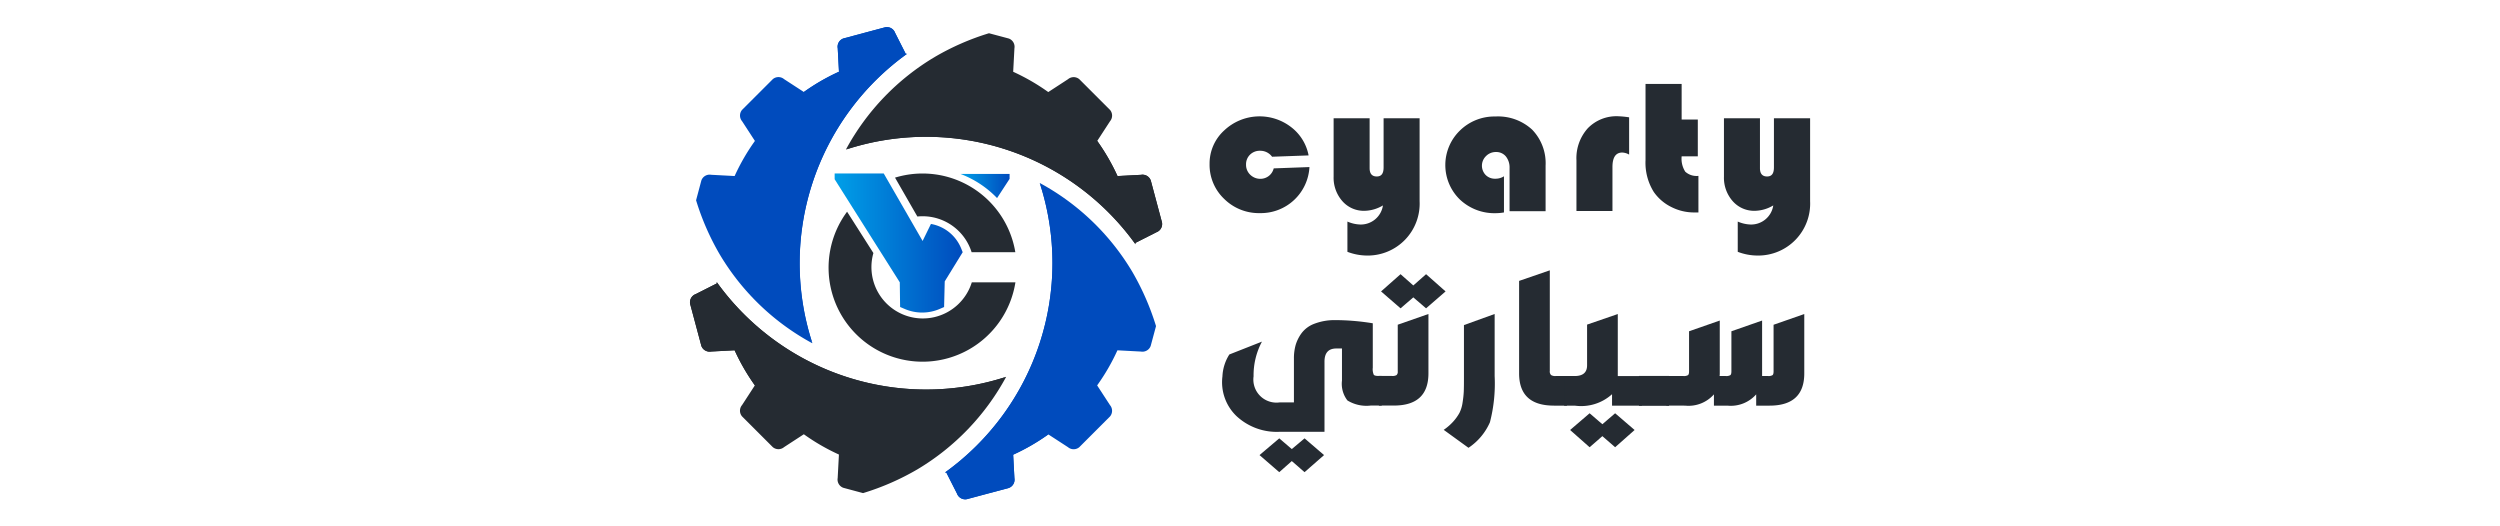 <svg xmlns="http://www.w3.org/2000/svg" xmlns:xlink="http://www.w3.org/1999/xlink" width="114" height="24" viewBox="0 0 114 24">
  <defs>
    <style>
      .cls-1 {
        fill: none;
      }

      .cls-10, .cls-2 {
        fill: #252b32;
      }

      .cls-2, .cls-3 {
        fill-rule: evenodd;
      }

      .cls-3 {
        fill: #004bbd;
      }

      .cls-4 {
        fill: url(#linear-gradient);
      }

      .cls-5 {
        fill: url(#linear-gradient-2);
      }

      .cls-6 {
        fill: url(#linear-gradient-3);
      }

      .cls-7 {
        fill: url(#linear-gradient-4);
      }

      .cls-8 {
        fill: url(#linear-gradient-5);
      }

      .cls-9 {
        fill: url(#linear-gradient-6);
      }
    </style>
    <linearGradient id="linear-gradient" x1="-2.035" y1="11.718" x2="-2.02" y2="11.718" gradientUnits="objectBoundingBox">
      <stop offset="0" stop-color="#505050"/>
      <stop offset="1" stop-color="#252b32"/>
    </linearGradient>
    <linearGradient id="linear-gradient-2" x1="-4.532" y1="5.038" x2="-4.495" y2="5.038" gradientUnits="objectBoundingBox">
      <stop offset="0" stop-color="#009fe8"/>
      <stop offset="1" stop-color="#004bbd"/>
    </linearGradient>
    <linearGradient id="linear-gradient-3" x1="-1.531" y1="9.885" x2="-1.516" y2="9.885" xlink:href="#linear-gradient"/>
    <linearGradient id="linear-gradient-4" x1="-5.413" y1="4.556" x2="-5.377" y2="4.556" xlink:href="#linear-gradient-2"/>
    <linearGradient id="linear-gradient-5" x1="0" y1="0.5" x2="1" y2="0.5" xlink:href="#linear-gradient-2"/>
    <linearGradient id="linear-gradient-6" x1="-0.001" y1="0.5" x2="0.999" y2="0.5" xlink:href="#linear-gradient-2"/>
  </defs>
  <g id="Group_45" data-name="Group 45" transform="translate(-2956 -117)">
    <rect id="Rectangle_14" data-name="Rectangle 14" class="cls-1" width="114" height="24" transform="translate(2956 117)"/>
    <g id="لوكو_سيارتي-01" data-name="لوكو سيارتي-01" transform="translate(2898.444 -4.795)">
      <g id="Group_7" data-name="Group 7" transform="translate(89.014 123.024)">
        <g id="Group_5" data-name="Group 5">
          <path id="Path_1" data-name="Path 1" class="cls-2" d="M141.81,124.89l.9.24a.4.4,0,0,1,.259.446l-.057,1.071a9.59,9.59,0,0,1,1.6.925l.9-.586a.4.4,0,0,1,.516,0l1.4,1.4a.4.4,0,0,1,0,.517l-.585.9a9.485,9.485,0,0,1,.925,1.6l1.071-.057a.4.4,0,0,1,.446.259l.512,1.913a.4.4,0,0,1-.259.446l-.959.486.006.062a11.763,11.763,0,0,0-13.2-4.32,10.989,10.989,0,0,1,4.052-4.221,11.55,11.55,0,0,1,2.468-1.08Z" transform="translate(-128.169 -124.603)"/>
          <path id="Path_2" data-name="Path 2" class="cls-3" d="M90.86,130.924l.24-.9a.4.4,0,0,1,.446-.259l1.071.057a9.486,9.486,0,0,1,.925-1.6l-.585-.9a.4.4,0,0,1,0-.517l1.4-1.4a.4.4,0,0,1,.517,0l.9.585a9.425,9.425,0,0,1,1.6-.925l-.057-1.071a.4.4,0,0,1,.259-.446l1.913-.512a.4.4,0,0,1,.446.259l.486.959.062-.006a11.76,11.76,0,0,0-4.323,13.2,10.985,10.985,0,0,1-4.221-4.05,11.622,11.622,0,0,1-1.079-2.468Z" transform="translate(-90.576 -123.024)"/>
          <path id="Path_3" data-name="Path 3" class="cls-2" d="M96.913,208.244l-.9-.242a.4.4,0,0,1-.259-.446l.057-1.071a9.412,9.412,0,0,1-1.6-.925l-.9.586a.4.4,0,0,1-.517,0l-1.4-1.4a.4.4,0,0,1,0-.517l.585-.9a9.484,9.484,0,0,1-.925-1.6l-1.071.057a.4.4,0,0,1-.446-.259l-.512-1.913a.4.4,0,0,1,.259-.448l.959-.486-.006-.062a11.76,11.76,0,0,0,13.2,4.323,11,11,0,0,1-4.05,4.221,11.6,11.6,0,0,1-2.47,1.08Z" transform="translate(-89.014 -186.987)"/>
          <path id="Path_4" data-name="Path 4" class="cls-3" d="M174.224,175.822l-.242.9a.4.4,0,0,1-.446.259l-1.071-.057a9.485,9.485,0,0,1-.925,1.6l.586.9a.4.4,0,0,1,0,.517l-1.4,1.4a.4.4,0,0,1-.516,0l-.9-.585a9.427,9.427,0,0,1-1.6.925l.057,1.071a.4.4,0,0,1-.259.446l-1.913.512a.4.4,0,0,1-.448-.259l-.486-.957-.062,0a11.762,11.762,0,0,0,4.323-13.2,11,11,0,0,1,4.221,4.05,11.8,11.8,0,0,1,1.08,2.471Z" transform="translate(-152.968 -162.179)"/>
          <path id="Path_5" data-name="Path 5" class="cls-4" d="M149.7,153.346l-.512-1.913a.4.4,0,0,0-.446-.259l-1.071.057a9.655,9.655,0,0,0-.923-1.6,11.755,11.755,0,0,0-11.452.388,11.761,11.761,0,0,1,13.2,4.321l-.006-.062.959-.486A.4.4,0,0,0,149.7,153.346Z" transform="translate(-128.169 -144.431)"/>
          <path id="Path_6" data-name="Path 6" class="cls-5" d="M120.27,124.267l-.486-.959a.4.4,0,0,0-.446-.259l-1.913.512a.4.4,0,0,0-.259.446l.057,1.071a9.657,9.657,0,0,0-1.6.923,11.755,11.755,0,0,0,.388,11.452,11.76,11.76,0,0,1,4.323-13.2Z" transform="translate(-110.423 -123.036)"/>
          <path id="Path_7" data-name="Path 7" class="cls-6" d="M99.793,203.521a11.751,11.751,0,0,1-9.546-4.9l.006.062-.959.486a.4.4,0,0,0-.259.448l.512,1.913a.4.4,0,0,0,.446.259l1.071-.057a9.658,9.658,0,0,0,.923,1.6,11.755,11.755,0,0,0,11.452-.388A11.764,11.764,0,0,1,99.793,203.521Z" transform="translate(-89.023 -186.987)"/>
          <path id="Path_8" data-name="Path 8" class="cls-7" d="M170.311,172.726a11.721,11.721,0,0,0-1.388-3.426,11.762,11.762,0,0,1-4.323,13.2l.062,0,.486.957a.4.4,0,0,0,.448.259l1.913-.512a.4.4,0,0,0,.259-.446l-.057-1.071a9.657,9.657,0,0,0,1.6-.923A11.748,11.748,0,0,0,170.311,172.726Z" transform="translate(-152.968 -162.179)"/>
        </g>
        <path id="Path_9" data-name="Path 9" class="cls-8" d="M135.939,169.552l.38-.776h0a1.83,1.83,0,0,1,1.376,1.111l.072.177-.819,1.331-.029,1.17-.2.086a2.011,2.011,0,0,1-1.571.012l-.235-.1-.015-1.126-2.97-4.7v-.263h2.238Z" transform="translate(-125.326 -159.793)"/>
        <path id="Path_10" data-name="Path 10" class="cls-9" d="M171.438,166.58H169.2a4.552,4.552,0,0,1,1.668,1.1l.571-.876v-.222Z" transform="translate(-156.86 -159.877)"/>
        <g id="Group_6" data-name="Group 6" transform="translate(6.326 6.687)">
          <path id="Path_11" data-name="Path 11" class="cls-10" d="M150.819,168.437c.078-.008.158-.012.24-.012a2.342,2.342,0,0,1,2.233,1.639h1.994a4.289,4.289,0,0,0-5.486-3.4Z" transform="translate(-146.771 -166.48)"/>
          <path id="Path_12" data-name="Path 12" class="cls-10" d="M136.65,181a2.341,2.341,0,0,1-4.487-1.336l-1.2-1.885A4.286,4.286,0,1,0,138.639,181Z" transform="translate(-130.12 -176.041)"/>
        </g>
      </g>
      <g id="Group_8" data-name="Group 8" transform="translate(112.713 125.623)">
        <path id="Path_13" data-name="Path 13" class="cls-10" d="M245.934,151.883l1.63-.06a2.22,2.22,0,0,1-2.258,2.1,2.246,2.246,0,0,1-1.631-.649,2.139,2.139,0,0,1-.665-1.593,2.038,2.038,0,0,1,.672-1.533,2.351,2.351,0,0,1,3.061-.135,2.117,2.117,0,0,1,.782,1.279l-1.665.06a.665.665,0,0,0-.545-.272.63.63,0,0,0-.462.179.608.608,0,0,0-.18.451.62.62,0,0,0,.191.463.654.654,0,0,0,.477.186A.622.622,0,0,0,245.934,151.883Z" transform="translate(-243.01 -148.033)"/>
        <path id="Path_14" data-name="Path 14" class="cls-10" d="M280.415,156.161v-1.38a1.582,1.582,0,0,0,.583.135,1.02,1.02,0,0,0,1.037-.871,1.689,1.689,0,0,1-.843.246,1.3,1.3,0,0,1-1.006-.44,1.611,1.611,0,0,1-.4-1.119V150.07h1.642v2.276c0,.252.108.379.325.379s.312-.139.312-.415v-2.238h1.642v3.78a2.368,2.368,0,0,1-2.39,2.479A2.553,2.553,0,0,1,280.415,156.161Z" transform="translate(-274.13 -148.506)"/>
        <path id="Path_15" data-name="Path 15" class="cls-10" d="M315.535,152.252V153.9a2.2,2.2,0,0,1-.369.034,2.292,2.292,0,0,1-1.647-.628,2.193,2.193,0,0,1,.006-3.139,2.245,2.245,0,0,1,1.619-.642,2.294,2.294,0,0,1,1.676.6,2.2,2.2,0,0,1,.613,1.642v2.076H315.79v-1.962a.806.806,0,0,0-.169-.536.568.568,0,0,0-.454-.2.624.624,0,0,0-.448.183.61.61,0,0,0-.018.865.588.588,0,0,0,.436.169A.716.716,0,0,0,315.535,152.252Z" transform="translate(-302.111 -148.041)"/>
        <path id="Path_16" data-name="Path 16" class="cls-10" d="M354.122,149.529v1.7a.672.672,0,0,0-.312-.094c-.3,0-.448.222-.448.662V153.8H351.72V151.49a2.038,2.038,0,0,1,.519-1.464,1.822,1.822,0,0,1,1.383-.546A4.143,4.143,0,0,1,354.122,149.529Z" transform="translate(-334.991 -148.007)"/>
        <path id="Path_17" data-name="Path 17" class="cls-10" d="M373.854,139.912v1.622h.737v1.677h-.737a1.1,1.1,0,0,0,.165.7.769.769,0,0,0,.6.191v1.668q-.127,0-.189,0a2.28,2.28,0,0,1-1.051-.251,2.1,2.1,0,0,1-.793-.68,2.509,2.509,0,0,1-.379-1.453V139.91h1.643Z" transform="translate(-352.328 -139.91)"/>
        <path id="Path_18" data-name="Path 18" class="cls-10" d="M396.1,156.161v-1.38a1.582,1.582,0,0,0,.583.135,1.02,1.02,0,0,0,1.037-.871,1.689,1.689,0,0,1-.843.246,1.3,1.3,0,0,1-1.006-.44,1.611,1.611,0,0,1-.4-1.119V150.07h1.642v2.276c0,.252.108.379.325.379s.312-.139.312-.415v-2.238H399.4v3.78a2.368,2.368,0,0,1-2.39,2.479A2.552,2.552,0,0,1,396.1,156.161Z" transform="translate(-372.016 -148.506)"/>
      </g>
      <g id="Group_9" data-name="Group 9" transform="translate(113.287 134.121)">
        <path id="Path_19" data-name="Path 19" class="cls-10" d="M249.371,214.981a2.692,2.692,0,0,1-1.985-.726,2.14,2.14,0,0,1-.631-1.8,2.02,2.02,0,0,1,.315-1l1.487-.586a3.264,3.264,0,0,0-.382,1.582,1.053,1.053,0,0,0,1.2,1.188h.64v-2a2.249,2.249,0,0,1,.078-.614,1.768,1.768,0,0,1,.274-.546,1.293,1.293,0,0,1,.582-.426,2.568,2.568,0,0,1,.934-.165,10.663,10.663,0,0,1,1.728.145v2.024a.638.638,0,0,0,.046.325c.031.035.1.052.212.052h.149v1.35h-.5a1.657,1.657,0,0,1-1.063-.232,1.241,1.241,0,0,1-.249-.908v-1.462h-.257c-.366,0-.545.206-.54.619v3.181Zm-.025,1.841-.9-.779.9-.763.572.489.582-.489.889.763-.889.779-.582-.506Z" transform="translate(-246.743 -207.617)"/>
        <path id="Path_20" data-name="Path 20" class="cls-10" d="M293.18,202.271v-1.35h.606a.366.366,0,0,0,.2-.04.205.205,0,0,0,.054-.169v-2.128l1.4-.489V200.8q0,1.47-1.577,1.47Zm.988-4.434-.889-.771.889-.786.582.514.582-.514.889.786-.889.771-.582-.5Z" transform="translate(-286.034 -196.103)"/>
        <path id="Path_21" data-name="Path 21" class="cls-10" d="M313.52,214.173l-1.13-.819a2.433,2.433,0,0,0,.445-.389,2.1,2.1,0,0,0,.274-.385,1.548,1.548,0,0,0,.142-.474,4.585,4.585,0,0,0,.054-.5c.006-.139.008-.345.008-.619v-2.41l1.4-.506V210.9a7.056,7.056,0,0,1-.215,2.108A2.694,2.694,0,0,1,313.52,214.173Z" transform="translate(-302.288 -206.079)"/>
        <path id="Path_22" data-name="Path 22" class="cls-10" d="M336.317,201.3q-1.586,0-1.587-1.47v-4.217l1.4-.482v4.586a.233.233,0,0,0,.058.189.358.358,0,0,0,.208.045h.515v1.35h-.591Z" transform="translate(-321.19 -195.13)"/>
        <path id="Path_23" data-name="Path 23" class="cls-10" d="M348.07,212.247V210.9h.482q.566,0,.565-.489v-1.856l1.4-.482v2.7c0,.015,0,.038,0,.068s0,.049,0,.06h1.1v1.35h-1.362v-.522a2.1,2.1,0,0,1-1.694.522h-.48Zm1.162,1.9-.889-.786.889-.763.582.5.582-.5.888.763-.888.786-.582-.506Z" transform="translate(-332.477 -206.079)"/>
        <path id="Path_24" data-name="Path 24" class="cls-10" d="M370.25,227.79v-1.35h1.371v1.35Z" transform="translate(-351.244 -221.622)"/>
        <path id="Path_25" data-name="Path 25" class="cls-10" d="M370.25,227.79v-1.35h1.371v1.35Z" transform="translate(-351.244 -221.622)"/>
        <path id="Path_26" data-name="Path 26" class="cls-10" d="M378.35,212.247V210.9h.78a.37.37,0,0,0,.208-.04c.034-.026.049-.086.049-.177v-1.824l1.4-.489v2.41a.74.74,0,0,1-.008.12h.282a.37.37,0,0,0,.208-.04c.034-.026.049-.086.049-.177v-1.824l1.4-.489v2.53h.274a.35.35,0,0,0,.2-.04c.034-.026.049-.086.049-.177v-2.121l1.4-.489v2.707q0,1.47-1.587,1.47h-.606v-.514a1.543,1.543,0,0,1-1.313.514h-.614v-.514a1.543,1.543,0,0,1-1.313.514Z" transform="translate(-358.097 -206.079)"/>
      </g>
    </g>
  </g>
</svg>
